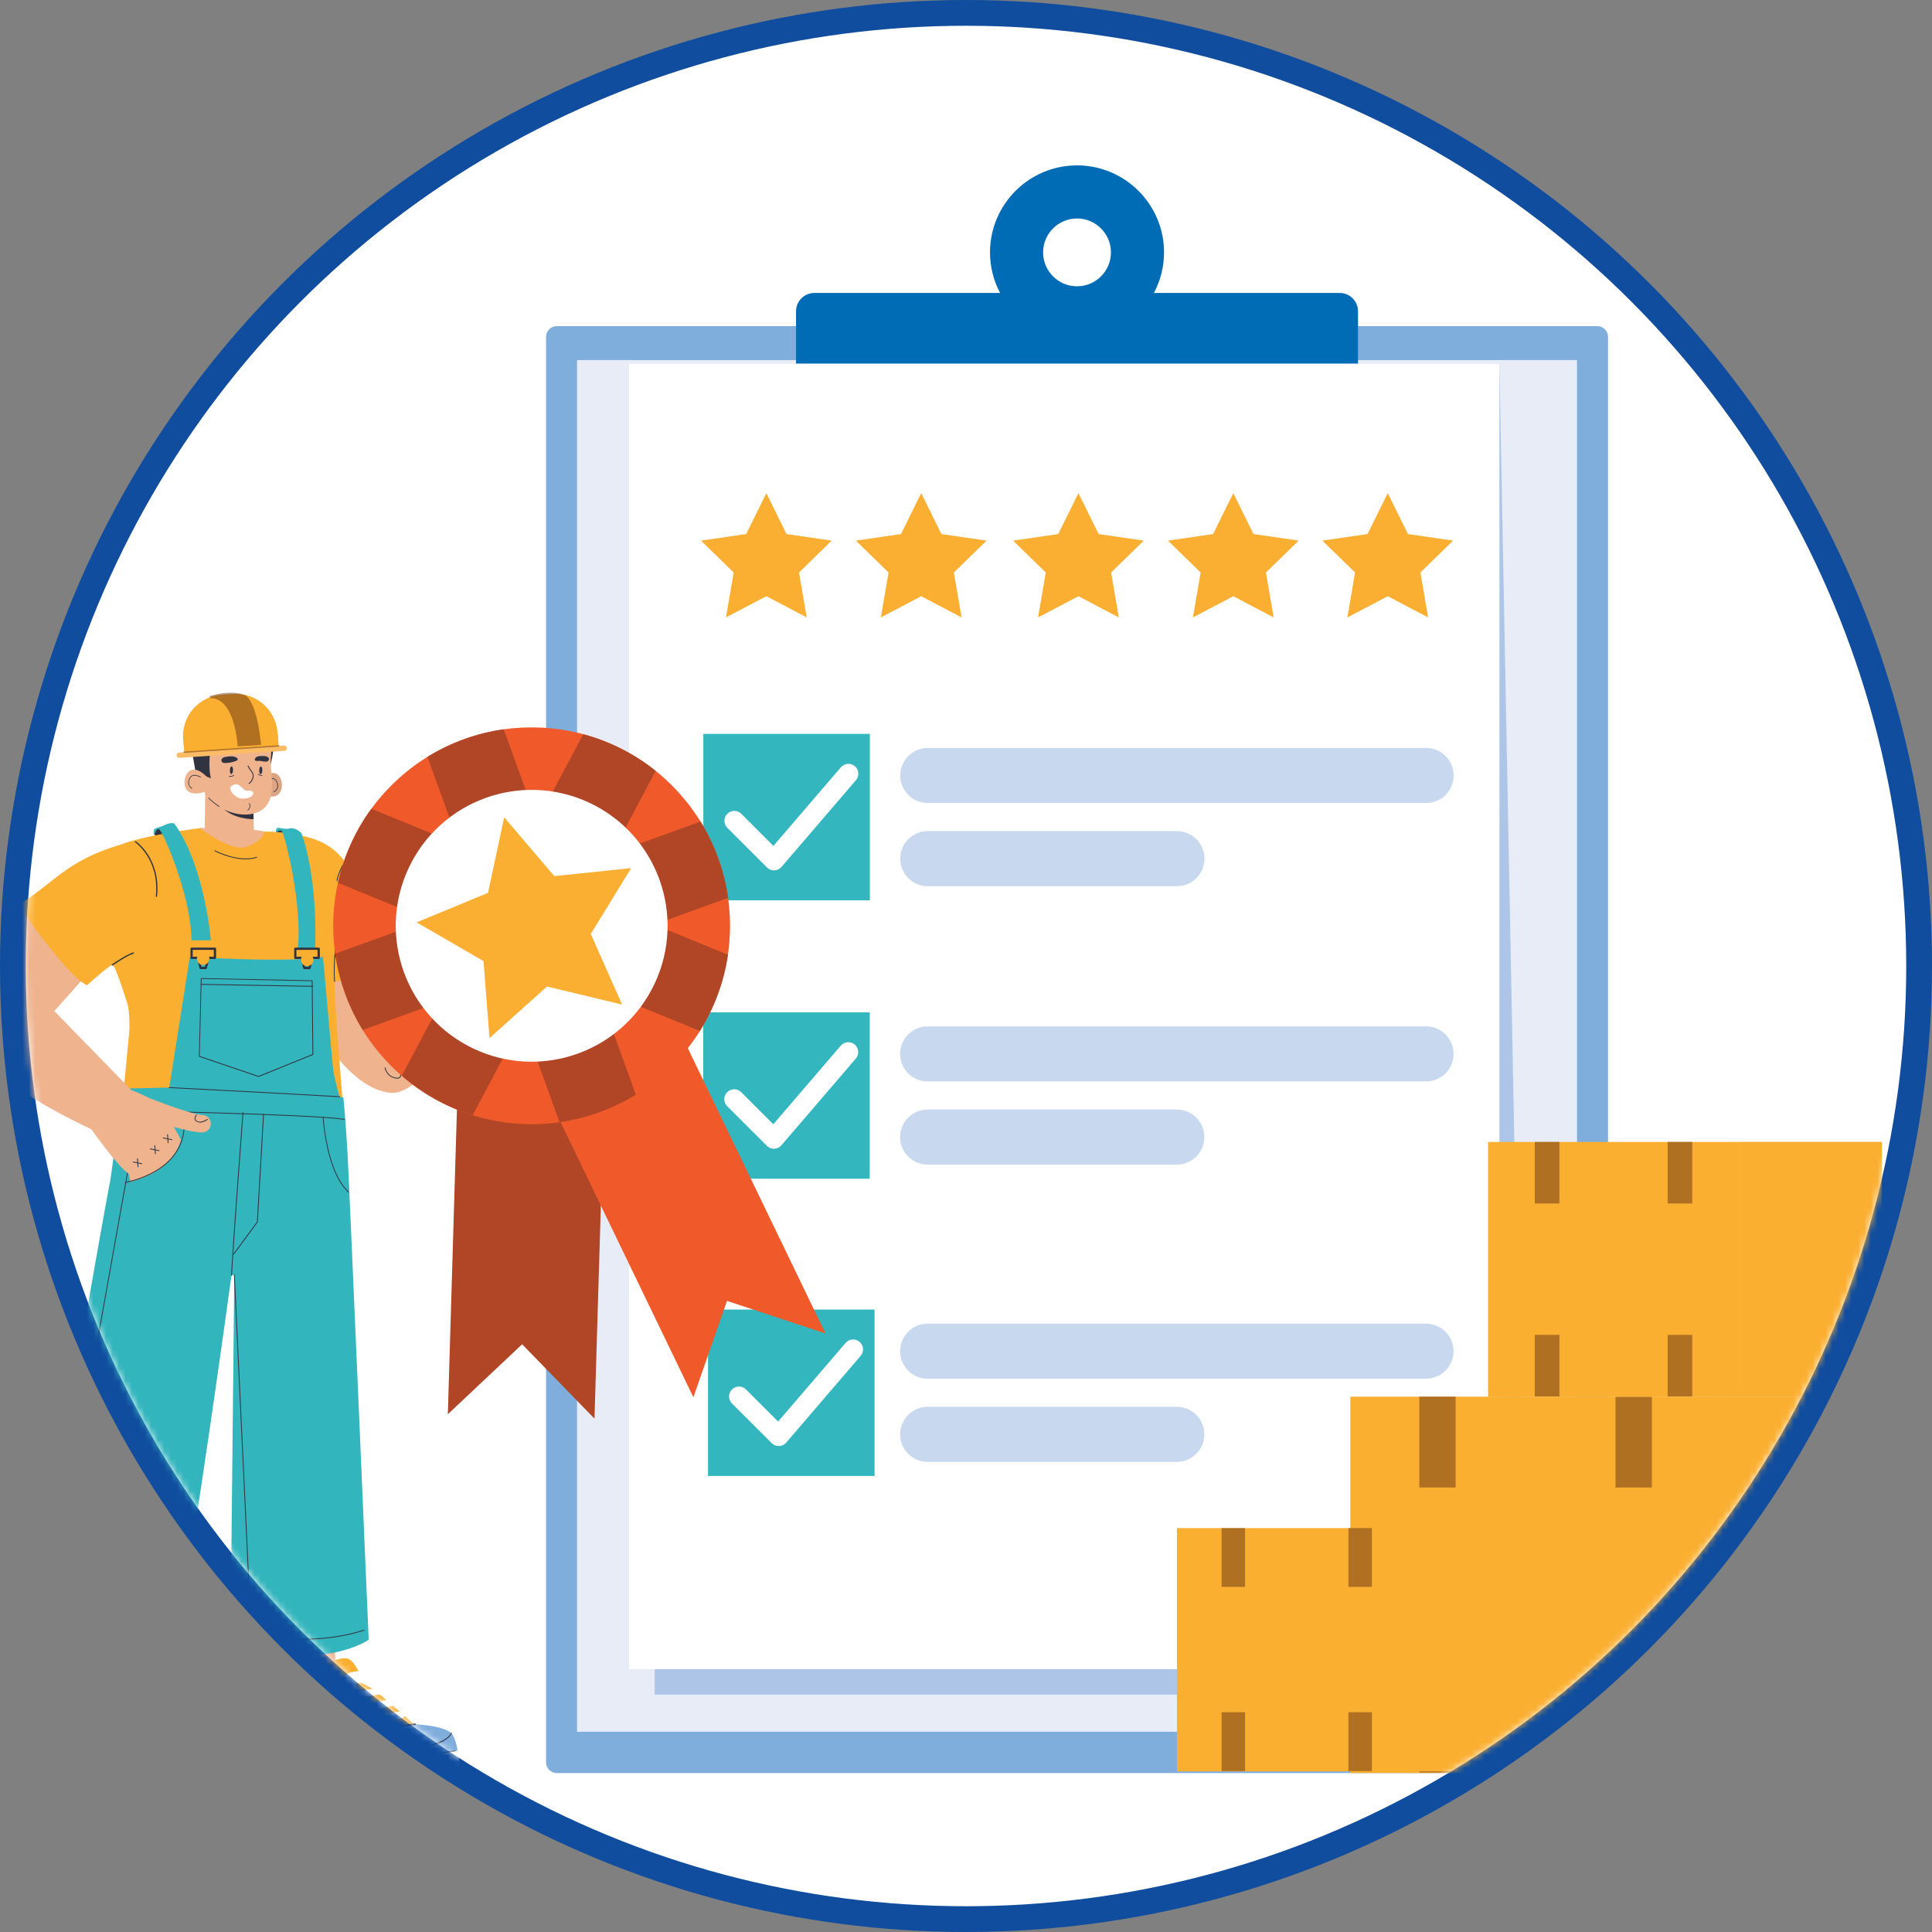 <svg width="300" height="300" viewBox="0 0 300 300" fill="none" xmlns="http://www.w3.org/2000/svg">
<rect x="0" y="0" width="300" height="300" fill="#808080" stroke="none"/>
<circle cx="150" cy="150" r="148" fill="white" stroke="#104D9E" stroke-width="4"/>
<mask id="mask0_474_9" style="mask-type:alpha" maskUnits="userSpaceOnUse" x="4" y="4" width="292" height="292">
<circle cx="150" cy="150" r="144" fill="#D9D9D9" stroke="black" stroke-width="4"/>
</mask>
<g mask="url(#mask0_474_9)">
<path d="M248.031 50.64H86.455C85.537 50.64 84.792 51.385 84.792 52.303V273.656C84.792 274.575 85.537 275.319 86.455 275.319H248.031C248.949 275.319 249.694 274.575 249.694 273.656V52.303C249.694 51.385 248.949 50.64 248.031 50.64Z" fill="#7FAEDD"/>
<path d="M244.88 55.913H89.6V268.911H244.88V55.913Z" fill="#E7ECF7"/>
<path d="M208.017 45.487H179.183C180.181 43.604 180.752 41.464 180.752 39.192C180.752 31.742 174.689 25.679 167.239 25.679C159.789 25.679 153.726 31.742 153.726 39.192C153.726 41.464 154.297 43.611 155.295 45.487H126.461C124.885 45.487 123.611 46.761 123.611 48.337V56.477H210.873V48.337C210.873 46.761 209.599 45.487 208.024 45.487H208.017ZM167.239 33.926C170.145 33.926 172.505 36.286 172.505 39.192C172.505 42.098 170.145 44.458 167.239 44.458C164.333 44.458 161.973 42.092 161.973 39.192C161.973 36.292 164.333 33.926 167.239 33.926Z" fill="#006CB5"/>
<path d="M236.789 263.143H101.663V60.45L232.823 56.483L236.789 263.143Z" fill="#ADC6E7"/>
<path d="M232.823 56.483H97.696V259.176H232.823V56.483Z" fill="white"/>
<path d="M135.054 157.19H109.195V183.03H135.054V157.19Z" fill="#33B6BE"/>
<path d="M120.173 178.379C119.765 178.379 119.37 178.216 119.081 177.927L112.918 171.77C112.315 171.167 112.315 170.195 112.918 169.592C113.52 168.99 114.493 168.99 115.096 169.592L120.079 174.576L130.555 162.368C131.107 161.721 132.08 161.646 132.726 162.198C133.373 162.751 133.448 163.724 132.896 164.37L121.341 177.839C121.065 178.166 120.657 178.36 120.23 178.379C120.211 178.379 120.192 178.379 120.173 178.379Z" fill="white"/>
<path d="M144.043 163.648H221.432" stroke="#C8D9EF" stroke-width="8.55" stroke-miterlimit="10" stroke-linecap="round"/>
<path d="M144.043 176.565H182.737" stroke="#C8D9EF" stroke-width="8.55" stroke-miterlimit="10" stroke-linecap="round"/>
<path d="M135.802 203.347H109.943V229.187H135.802V203.347Z" fill="#33B6BE"/>
<path d="M120.92 224.543C120.512 224.543 120.117 224.38 119.828 224.091L113.665 217.934C113.062 217.331 113.062 216.358 113.665 215.756C114.267 215.153 115.24 215.153 115.843 215.756L120.826 220.739L131.302 208.531C131.854 207.885 132.827 207.81 133.473 208.362C134.12 208.914 134.195 209.887 133.643 210.534L122.088 224.003C121.812 224.329 121.404 224.524 120.977 224.543C120.958 224.543 120.939 224.543 120.92 224.543Z" fill="white"/>
<path d="M144.043 209.812H221.432" stroke="#C8D9EF" stroke-width="8.55" stroke-miterlimit="10" stroke-linecap="round"/>
<path d="M144.043 222.723H182.737" stroke="#C8D9EF" stroke-width="8.55" stroke-miterlimit="10" stroke-linecap="round"/>
<path d="M135.073 113.957H109.214V139.798H135.073V113.957Z" fill="#33B6BE"/>
<path d="M120.191 135.153C119.783 135.153 119.388 134.99 119.099 134.701L112.935 128.544C112.333 127.941 112.333 126.968 112.935 126.366C113.538 125.763 114.511 125.763 115.113 126.366L120.097 131.349L130.572 119.142C131.125 118.495 132.097 118.42 132.744 118.972C133.39 119.524 133.466 120.497 132.913 121.144L121.358 134.613C121.082 134.94 120.674 135.134 120.247 135.153C120.229 135.153 120.21 135.153 120.191 135.153Z" fill="white"/>
<path d="M144.062 120.416H221.451" stroke="#C8D9EF" stroke-width="8.55" stroke-miterlimit="10" stroke-linecap="round"/>
<path d="M144.062 133.333H182.756" stroke="#C8D9EF" stroke-width="8.55" stroke-miterlimit="10" stroke-linecap="round"/>
<path d="M215.489 76.575L212.351 82.926L205.34 83.95L210.411 88.895L209.219 95.875L215.489 92.58L221.759 95.875L220.56 88.895L225.632 83.95L218.621 82.926L215.489 76.575Z" fill="#FBAF32"/>
<path d="M191.506 76.575L188.367 82.926L181.356 83.95L186.434 88.895L185.235 95.875L191.506 92.58L197.776 95.875L196.577 88.895L201.655 83.95L194.644 82.926L191.506 76.575Z" fill="#FBAF32"/>
<path d="M167.461 76.575L164.322 82.926L157.312 83.95L162.389 88.895L161.19 95.875L167.461 92.58L173.731 95.875L172.532 88.895L177.603 83.95L170.593 82.926L167.461 76.575Z" fill="#FBAF32"/>
<path d="M143.045 76.575L139.906 82.926L132.896 83.95L137.973 88.895L136.774 95.875L143.045 92.58L149.315 95.875L148.116 88.895L153.194 83.95L146.183 82.926L143.045 76.575Z" fill="#FBAF32"/>
<path d="M119 76.575L115.861 82.926L108.851 83.95L113.928 88.895L112.729 95.875L119 92.58L125.27 95.875L124.071 88.895L129.142 83.95L122.132 82.926L119 76.575Z" fill="#FBAF32"/>
<path d="M278.365 217.331L279.163 227.449H257.352L256.555 217.331H278.365Z" fill="#F8BFC6"/>
<path d="M209.675 275.319H300V216.873H209.675V275.319Z" fill="#FBAF31"/>
<g style="mix-blend-mode:multiply" opacity="0.61">
<path d="M267.124 274.987H299.919V216.873H267.124V274.987Z" fill="#FBAF31"/>
</g>
<path opacity="0.48" d="M250.855 230.982H256.497V216.86H250.855V230.982Z" fill="#5F2D0F"/>
<path opacity="0.48" d="M220.39 230.982H226.032V216.86H220.39V230.982Z" fill="#5F2D0F"/>
<path opacity="0.48" d="M250.855 275.231H256.497V261.109H250.855V275.231Z" fill="#5F2D0F"/>
<path opacity="0.48" d="M220.39 275.231H226.032V261.109H220.39V275.231Z" fill="#5F2D0F"/>
<path d="M277.579 177.632L278.119 184.48H263.35L262.811 177.632H277.579Z" fill="#F8BFC6"/>
<path d="M231.065 216.898H292.229V177.325H231.065V216.898Z" fill="#FBAF31"/>
<g style="mix-blend-mode:multiply" opacity="0.61">
<path d="M269.973 216.672H292.179V177.325H269.973V216.672Z" fill="#FBAF31"/>
</g>
<path opacity="0.48" d="M258.952 186.878H262.774V177.312H258.952V186.878Z" fill="#5F2D0F"/>
<path opacity="0.48" d="M238.321 186.878H242.144V177.312H238.321V186.878Z" fill="#5F2D0F"/>
<path opacity="0.48" d="M258.952 216.842H262.774V207.276H258.952V216.842Z" fill="#5F2D0F"/>
<path opacity="0.48" d="M238.321 216.842H242.144V207.276H238.321V216.842Z" fill="#5F2D0F"/>
<path d="M7.354 261.9L9.839 246.058L22.022 248.939L19.925 261.116L16.392 265.572L10.498 264.392L7.354 261.9Z" fill="#EFB38E"/>
<path d="M6.568 263.608C6.719 261.041 5.457 260.269 6.436 259.81C7.415 259.352 8.074 260.206 9.185 261.122C10.296 262.038 12.524 262.497 13.635 261.643C14.746 260.789 13.372 259.942 14.156 259.547C14.941 259.151 19.196 257.388 20.508 257.582C21.82 257.777 22.473 260.137 23.452 261.185C24.431 262.233 29.408 266.294 30.852 267.731C30.852 267.731 36.024 267.863 37.009 269.369C37.994 270.876 38.189 275.131 37.988 275.263C37.794 275.395 7.541 275.263 7.541 275.263C7.541 275.263 6.229 269.106 6.562 263.608H6.568Z" fill="#7FAEDD"/>
<path d="M30.87 267.656C29.426 266.212 24.455 262.158 23.47 261.11C22.485 260.061 21.832 257.708 20.526 257.507C19.215 257.312 14.959 259.076 14.175 259.471C13.616 259.748 14.143 260.256 14.099 260.833C14.978 261.8 16.729 262.616 17.576 263.664C18.687 265.039 22.422 268.704 23.338 268.836C24.079 268.943 29.163 268.026 31.102 267.669C30.952 267.662 30.87 267.662 30.87 267.662V267.656Z" fill="#FBAF31"/>
<path d="M9.763 261.499C9.549 261.386 9.355 261.254 9.185 261.116C8.074 260.199 7.415 259.346 6.436 259.804C5.457 260.262 6.719 261.034 6.568 263.601C6.493 264.913 6.505 266.256 6.568 267.549C8.131 267.486 7.861 263.94 8.395 262.748C8.74 261.982 9.33 261.643 9.763 261.492V261.499Z" fill="#FBAF31"/>
<path d="M38.001 275.263C38.127 275.181 38.095 273.481 37.813 271.849C36.482 272.125 34.348 272.539 32.108 272.859C28.442 273.38 21.632 272.947 17.088 272.508C12.745 272.087 10.152 272.395 7.108 272.727C7.341 274.271 7.548 275.263 7.548 275.263C7.548 275.263 37.8 275.395 37.995 275.263H38.001Z" fill="white"/>
<path d="M22.02 269.413C21.964 269.413 21.908 269.376 21.895 269.313C21.876 269.244 21.92 269.169 21.989 269.156C25.41 268.29 31.109 267.618 31.165 267.612C31.234 267.606 31.303 267.656 31.31 267.725C31.316 267.794 31.266 267.863 31.197 267.869C31.14 267.876 25.454 268.547 22.052 269.407C22.039 269.407 22.033 269.407 22.02 269.407V269.413Z" fill="#313440"/>
<path d="M20.634 266.714C20.634 266.338 20.326 266.024 19.943 266.024C19.561 266.024 19.253 266.332 19.253 266.714C19.253 267.097 19.561 267.405 19.943 267.405C20.326 267.405 20.634 267.097 20.634 266.714Z" fill="#313440"/>
<path d="M22.315 268.44C22.315 268.064 22.008 267.75 21.625 267.75C21.242 267.75 20.935 268.058 20.935 268.44C20.935 268.823 21.242 269.131 21.625 269.131C22.008 269.131 22.315 268.823 22.315 268.44Z" fill="#313440"/>
<path d="M20.1 267.141C19.906 267.141 19.717 267.028 19.63 266.84C19.504 266.576 19.617 266.269 19.874 266.143C20.031 266.068 23.753 264.311 27.375 263.915C27.657 263.884 27.921 264.091 27.952 264.38C27.983 264.668 27.776 264.926 27.488 264.957C24.042 265.334 20.358 267.072 20.32 267.091C20.245 267.129 20.169 267.141 20.094 267.141H20.1Z" fill="white"/>
<path d="M21.758 268.974C21.563 268.974 21.375 268.861 21.287 268.673C21.161 268.409 21.274 268.102 21.532 267.976C21.689 267.901 25.41 266.143 29.032 265.748C29.314 265.717 29.578 265.924 29.609 266.212C29.641 266.501 29.434 266.758 29.145 266.79C25.699 267.166 22.015 268.905 21.977 268.924C21.902 268.961 21.826 268.974 21.751 268.974H21.758Z" fill="white"/>
<path d="M16.691 262.917C16.691 262.541 16.384 262.227 16.001 262.227C15.618 262.227 15.31 262.534 15.31 262.917C15.31 263.3 15.618 263.608 16.001 263.608C16.384 263.608 16.691 263.3 16.691 262.917Z" fill="#313440"/>
<path d="M18.889 264.882C18.889 264.505 18.581 264.191 18.198 264.191C17.815 264.191 17.508 264.499 17.508 264.882C17.508 265.265 17.815 265.572 18.198 265.572C18.581 265.572 18.889 265.265 18.889 264.882Z" fill="#313440"/>
<path d="M18.311 265.308C18.117 265.308 17.928 265.196 17.84 265.007C17.715 264.744 17.828 264.436 18.085 264.311C18.242 264.235 21.964 262.478 25.586 262.082C25.868 262.051 26.132 262.258 26.163 262.547C26.195 262.836 25.987 263.093 25.699 263.124C22.253 263.501 18.569 265.239 18.531 265.258C18.456 265.296 18.38 265.308 18.305 265.308H18.311Z" fill="white"/>
<path d="M16.128 263.344C15.933 263.344 15.745 263.231 15.657 263.043C15.531 262.779 15.644 262.472 15.902 262.346C16.059 262.271 19.78 260.513 23.402 260.118C23.684 260.087 23.948 260.294 23.98 260.582C24.011 260.871 23.804 261.129 23.515 261.16C20.069 261.536 16.385 263.275 16.347 263.294C16.272 263.332 16.197 263.344 16.121 263.344H16.128Z" fill="white"/>
<path d="M20.771 266.689C20.288 266.689 19.817 266.532 19.447 266.244C18.757 265.71 18.418 264.744 18.562 263.721C18.681 262.873 19.083 262.126 19.434 261.461C19.679 260.997 19.987 260.425 20.52 260.043C21.117 259.616 21.845 259.54 22.428 259.478C23.583 259.352 24.782 259.227 25.975 259.296C27.029 259.352 28.065 259.898 28.818 260.796C29.012 261.028 29.276 261.392 29.282 261.856C29.295 262.723 28.441 263.407 27.663 263.476C26.828 263.545 26.075 263.149 25.397 262.729L25.228 262.628C24.154 261.969 23.05 261.285 21.876 261.028C21.901 261.323 21.964 261.618 22.064 261.894C22.152 262.133 22.265 262.371 22.391 262.622C22.686 263.231 23.018 263.921 22.943 264.7C22.868 265.478 22.359 266.187 21.656 266.501C21.387 266.62 21.079 266.689 20.771 266.689ZM20.834 261.179C20.646 261.411 20.495 261.693 20.357 261.951C20.031 262.566 19.692 263.2 19.598 263.865C19.51 264.505 19.698 265.114 20.087 265.415C20.389 265.647 20.866 265.704 21.223 265.547C21.587 265.384 21.857 265.001 21.901 264.599C21.951 264.116 21.707 263.614 21.449 263.08C21.324 262.817 21.186 262.541 21.085 262.252C20.96 261.907 20.878 261.549 20.84 261.179H20.834ZM23.407 260.432C24.236 260.783 25.008 261.266 25.774 261.731L25.937 261.831C26.489 262.17 27.023 262.478 27.556 262.428C27.864 262.403 28.228 262.089 28.228 261.869C28.228 261.775 28.153 261.637 28.008 261.467C27.437 260.789 26.671 260.381 25.912 260.338C25.083 260.294 24.242 260.344 23.407 260.425V260.432Z" fill="white"/>
<path d="M9.349 270.775C9.675 270.775 9.939 270.511 9.939 270.185C9.939 269.86 9.675 269.595 9.349 269.595C9.023 269.595 8.759 269.86 8.759 270.185C8.759 270.511 9.023 270.775 9.349 270.775Z" fill="black"/>
<path d="M9.348 270.97C8.915 270.97 8.563 270.619 8.563 270.185C8.563 269.752 8.915 269.401 9.348 269.401C9.781 269.401 10.133 269.752 10.133 270.185C10.133 270.619 9.781 270.97 9.348 270.97ZM9.348 269.796C9.128 269.796 8.953 269.972 8.953 270.192C8.953 270.411 9.128 270.587 9.348 270.587C9.568 270.587 9.743 270.411 9.743 270.192C9.743 269.972 9.568 269.796 9.348 269.796Z" fill="#99BAE2"/>
<path d="M12.658 270.185C12.658 269.859 12.394 269.595 12.068 269.595C11.741 269.595 11.477 269.859 11.477 270.185C11.477 270.512 11.741 270.775 12.068 270.775C12.394 270.775 12.658 270.512 12.658 270.185Z" fill="black"/>
<path d="M12.067 270.97C11.634 270.97 11.282 270.619 11.282 270.185C11.282 269.752 11.634 269.401 12.067 269.401C12.5 269.401 12.851 269.752 12.851 270.185C12.851 270.619 12.5 270.97 12.067 270.97ZM12.067 269.796C11.847 269.796 11.671 269.972 11.671 270.192C11.671 270.411 11.847 270.587 12.067 270.587C12.287 270.587 12.462 270.411 12.462 270.192C12.462 269.972 12.287 269.796 12.067 269.796Z" fill="#99BAE2"/>
<path d="M24.945 273.098C24.945 273.098 24.889 273.079 24.882 273.047C24.286 270.926 23.119 270.826 21.104 270.826C19.378 270.826 17.175 268.02 15.574 265.968C15.286 265.597 15.009 265.246 14.771 264.951C13.465 263.357 11.507 263.413 9.43 263.469C9.053 263.482 8.658 263.488 8.275 263.488C8.237 263.488 8.212 263.457 8.212 263.426C8.212 263.394 8.243 263.363 8.275 263.363C8.658 263.363 9.047 263.35 9.43 263.344C11.538 263.287 13.528 263.231 14.877 264.875C15.122 265.177 15.399 265.522 15.687 265.892C17.275 267.92 19.453 270.7 21.116 270.7C23.194 270.7 24.405 270.807 25.02 273.016C25.033 273.054 25.008 273.085 24.976 273.098C24.976 273.098 24.964 273.098 24.958 273.098H24.945Z" fill="#313440"/>
<path d="M29.088 271.491C27.569 271.491 25.749 271.384 23.584 271.133C23.546 271.133 23.521 271.095 23.527 271.058C23.527 271.02 23.565 270.995 23.603 271.001C35.716 272.42 36.752 269.118 36.758 269.087C36.771 269.049 36.802 269.031 36.84 269.043C36.877 269.056 36.896 269.087 36.884 269.125C36.852 269.238 36.149 271.497 29.095 271.497L29.088 271.491Z" fill="#313440"/>
<path d="M16.517 272.382C16.517 272.382 16.46 272.363 16.454 272.326C16.448 272.282 15.65 268.007 13.724 266.338C11.809 264.675 7.861 265.428 7.817 265.434C7.78 265.434 7.748 265.415 7.742 265.384C7.736 265.346 7.761 265.315 7.792 265.309C7.83 265.302 11.841 264.537 13.805 266.238C15.764 267.938 16.567 272.257 16.579 272.301C16.586 272.338 16.561 272.37 16.529 272.376C16.529 272.376 16.523 272.376 16.517 272.376V272.382Z" fill="#313440"/>
<path d="M27.363 273.311C26.038 273.311 23.729 273.104 21.306 272.884C18.927 272.671 16.467 272.445 15.08 272.445C12.168 272.445 7.077 272.79 7.027 272.796C6.989 272.796 6.958 272.771 6.958 272.734C6.958 272.696 6.983 272.665 7.021 272.665C7.071 272.665 12.168 272.313 15.086 272.313C16.479 272.313 18.94 272.533 21.325 272.752C23.961 272.991 26.685 273.236 27.852 273.167C30.049 273.035 37.33 271.805 37.405 271.792C37.443 271.792 37.474 271.811 37.48 271.849C37.48 271.886 37.462 271.918 37.424 271.924C37.349 271.936 30.062 273.173 27.859 273.298C27.714 273.305 27.551 273.311 27.369 273.311H27.363Z" fill="#313440"/>
<path d="M39.96 260.984L39.828 251.688L51.879 252.341L52.143 260.068L49.651 265.572L43.757 264.392L39.96 260.984Z" fill="#EFB38E"/>
<path d="M43.462 128.764L42.929 129.002V129.36L44.102 129.467L44.146 129.184L43.462 128.764Z" fill="#313440"/>
<path d="M24.376 128.745L24.024 129.052L23.936 129.542L24.376 129.969L25.38 129.555L25.6 129.216L25.054 128.538L24.376 128.745Z" fill="#313440"/>
<path d="M51.182 162.613C51.182 162.613 55.782 169.692 61.092 169.692C66.402 169.692 79.024 151.29 79.024 151.29L73.482 143.62L61.569 152.702L59.448 148.34L49.067 149.049L48.006 155.42L51.188 162.613H51.182Z" fill="#EFB38E"/>
<path d="M31.185 128.575C31.185 128.575 20.151 129.881 17.088 131.946C14.816 133.477 17.288 144.976 18.964 151.416C19.63 153.97 20.307 157.767 20.056 160.391L19.096 170.358L53.19 170.797C53.19 170.797 51.834 154.353 51.947 152.407C51.947 152.407 57.847 152.056 61.682 148.045C61.682 148.045 58.851 144.273 56.962 140.438C55.073 136.603 53.956 132.065 48.765 130.295C43.574 128.525 37.555 129.291 37.555 129.291L31.185 128.582V128.575Z" fill="#FBAF31"/>
<path d="M31.017 128.582C31.017 128.582 35.981 132.385 38.31 131.488C41.304 130.339 40.946 129.071 40.946 129.071L39.069 128.801L31.017 128.575V128.582Z" fill="#EFB38E"/>
<path d="M24.067 129.467C24.067 129.467 24.199 128.67 24.689 128.757C25.178 128.845 29.729 139.063 29.729 146.011H32.735C32.735 146.011 31.894 134.733 27.074 127.872C27.074 127.872 26.497 127.653 25.68 128.073C24.865 128.494 23.998 128.538 23.911 128.845C23.823 129.153 23.841 129.555 23.841 129.555L24.061 129.467H24.067Z" fill="#33B5BD"/>
<path d="M43.042 129.228C43.042 129.228 43.249 128.82 43.707 129.008C44.165 129.197 47.084 140.789 46.199 147.511L48.942 147.336C48.942 147.336 49.456 136.703 46.801 129.36C46.801 129.36 45.873 128.406 44.987 128.638C44.102 128.87 43.123 128.349 42.973 128.626C42.822 128.902 42.81 129.19 42.81 129.19L43.042 129.222V129.228Z" fill="#33B5BD"/>
<path d="M26.114 169.981L29.479 148.572C29.479 148.572 45.082 149.577 50.153 148.572L52.068 169.981H26.114Z" fill="#33B5BD"/>
<path d="M30.978 150.349L30.626 148.911H29.754C29.653 148.911 29.578 148.83 29.578 148.735V147.317C29.578 147.217 29.66 147.141 29.754 147.141H33.382C33.482 147.141 33.557 147.223 33.557 147.317V148.735C33.557 148.836 33.476 148.911 33.382 148.911H32.503L32.12 150.349C32.101 150.424 32.032 150.48 31.951 150.48H31.147C31.066 150.48 30.997 150.424 30.978 150.349ZM32.195 148.692C32.214 148.616 32.283 148.56 32.365 148.56H33.2V147.499H29.923V148.56H30.758C30.84 148.56 30.909 148.616 30.928 148.692L31.279 150.129H31.806L32.189 148.692H32.195Z" fill="#313440"/>
<path d="M47.084 150.349L46.733 148.911H45.86C45.76 148.911 45.685 148.83 45.685 148.735V147.317C45.685 147.217 45.766 147.141 45.86 147.141H49.488C49.589 147.141 49.664 147.223 49.664 147.317V148.735C49.664 148.836 49.582 148.911 49.488 148.911H48.609L48.227 150.349C48.208 150.424 48.139 150.48 48.057 150.48H47.254C47.172 150.48 47.103 150.424 47.084 150.349ZM48.302 148.692C48.321 148.616 48.39 148.56 48.471 148.56H49.306V147.499H46.03V148.56H46.865C46.946 148.56 47.015 148.616 47.034 148.692L47.386 150.129H47.913L48.296 148.692H48.302Z" fill="#313440"/>
<path d="M51.948 152.47C51.917 152.47 51.886 152.445 51.886 152.407C51.653 149.194 52.237 145.873 52.243 145.842C52.25 145.804 52.281 145.779 52.319 145.792C52.356 145.798 52.375 145.83 52.369 145.867C52.369 145.899 51.785 149.2 52.017 152.401C52.017 152.439 51.992 152.47 51.955 152.47H51.948Z" fill="#313440"/>
<path d="M51.949 148.635C51.949 148.635 51.924 148.635 51.911 148.622C51.88 148.604 51.874 148.56 51.892 148.528L53.129 146.702C53.129 146.702 53.192 146.664 53.223 146.683C53.254 146.702 53.261 146.746 53.242 146.777L52.005 148.604C52.005 148.604 51.974 148.635 51.949 148.635Z" fill="#313440"/>
<path d="M38.171 133.44C35.785 133.44 33.363 132.191 33.338 132.172C33.306 132.153 33.294 132.115 33.313 132.084C33.331 132.052 33.369 132.04 33.4 132.059C33.438 132.078 37.122 133.979 39.84 133.057C39.878 133.044 39.909 133.063 39.922 133.094C39.934 133.126 39.915 133.163 39.884 133.176C39.344 133.358 38.761 133.433 38.183 133.433L38.171 133.44Z" fill="#313440"/>
<path d="M55.783 157.246C55.783 157.246 55.758 157.246 55.745 157.234C55.714 157.215 55.708 157.171 55.726 157.146C56.611 155.822 61.325 152.771 61.526 152.646C61.557 152.627 61.595 152.633 61.614 152.665C61.633 152.696 61.626 152.734 61.595 152.752C61.545 152.784 56.699 155.916 55.833 157.215C55.821 157.234 55.802 157.246 55.777 157.246H55.783Z" fill="#313440"/>
<path d="M61.683 167.49C61.589 167.49 61.489 167.477 61.376 167.452C59.932 167.151 59.731 165.82 59.731 165.82C59.725 165.77 59.75 165.738 59.788 165.732C59.826 165.732 59.857 165.751 59.863 165.789C59.87 165.839 60.051 167.044 61.401 167.326C61.727 167.395 61.947 167.358 62.06 167.213C62.33 166.868 61.922 166.008 61.916 166.002C61.903 165.971 61.916 165.933 61.947 165.914C61.978 165.902 62.016 165.914 62.035 165.946C62.054 165.983 62.48 166.887 62.16 167.295C62.06 167.427 61.897 167.49 61.683 167.49Z" fill="#313440"/>
<path d="M46.726 149.043C46.726 148.503 47.159 148.07 47.698 148.07C48.238 148.07 48.671 148.503 48.671 149.043C48.671 149.583 48.238 150.016 47.698 150.016C47.159 150.016 46.726 149.583 46.726 149.043Z" fill="#FBAF31"/>
<path d="M31.543 149.84C32.081 149.84 32.516 149.405 32.516 148.867C32.516 148.33 32.081 147.894 31.543 147.894C31.006 147.894 30.57 148.33 30.57 148.867C30.57 149.405 31.006 149.84 31.543 149.84Z" fill="#FBAF31"/>
<path d="M40.155 167.22C40.155 167.22 40.142 167.22 40.136 167.22L30.935 164.094C30.935 164.094 30.891 164.056 30.891 164.031L31.186 151.943C31.186 151.905 31.217 151.88 31.248 151.88L48.471 152.231C48.509 152.231 48.534 152.263 48.534 152.294L48.653 163.736C48.653 163.736 48.634 163.786 48.609 163.799L40.173 167.22C40.173 167.22 40.155 167.22 40.148 167.22H40.155ZM31.016 163.981L40.148 167.082L48.521 163.686L48.402 152.351L31.305 151.999L31.01 163.975L31.016 163.981Z" fill="#313440"/>
<path d="M48.571 153.223L31.273 152.916C31.235 152.916 31.21 152.884 31.21 152.846C31.21 152.809 31.241 152.784 31.273 152.784L48.571 153.091C48.608 153.091 48.633 153.123 48.633 153.16C48.633 153.198 48.602 153.223 48.571 153.223Z" fill="#313440"/>
<path d="M52.331 136.81C52.331 136.81 52.331 136.81 52.325 136.81C52.287 136.81 52.262 136.772 52.269 136.741C52.356 135.856 53.128 134.387 53.16 134.331C53.179 134.3 53.216 134.287 53.248 134.306C53.279 134.325 53.292 134.362 53.273 134.394C53.267 134.406 52.482 135.894 52.394 136.76C52.394 136.791 52.363 136.816 52.331 136.816V136.81Z" fill="#313440"/>
<path d="M51.684 165.845C52.142 168.531 52.732 170.295 52.732 170.295L53.322 170.427C53.322 170.427 53.718 174.62 53.975 179.264C54.238 183.915 57.251 254.613 57.251 254.613C57.251 254.613 50.617 259.503 35.773 255.661L36.382 197.949L35.943 198.037C35.943 198.037 30.356 239.073 27.212 255.31C27.212 255.31 19.529 260.199 5.037 251.99C5.037 251.99 16.04 188.604 16.912 184.411C17.785 180.218 18.657 169.046 18.657 169.046L26.691 168.87L45.897 167.822L51.684 165.839V165.845Z" fill="#33B5BD"/>
<path d="M52.733 170.364C41.103 169.692 26.403 168.952 26.259 168.946C26.221 168.946 26.196 168.914 26.196 168.876C26.196 168.839 26.234 168.82 26.265 168.814C26.41 168.82 41.109 169.567 52.739 170.232C52.777 170.232 52.802 170.264 52.802 170.301C52.802 170.339 52.771 170.364 52.739 170.364H52.733Z" fill="#313440"/>
<path d="M53.491 173.873C53.491 173.873 53.485 173.873 53.479 173.873C47.918 173.051 18.902 172.523 18.607 172.523C18.569 172.523 18.544 172.492 18.544 172.454C18.544 172.417 18.575 172.392 18.607 172.392C18.902 172.392 47.924 172.925 53.491 173.747C53.529 173.747 53.554 173.785 53.548 173.823C53.548 173.854 53.517 173.879 53.485 173.879L53.491 173.873Z" fill="#313440"/>
<path d="M36.294 194.786C36.294 194.786 36.269 194.786 36.257 194.773C36.225 194.755 36.219 194.711 36.244 194.679L39.897 189.721L40.857 172.975C40.857 172.938 40.889 172.912 40.926 172.912C40.964 172.912 40.989 172.944 40.989 172.982L40.029 189.746C40.029 189.746 40.029 189.771 40.016 189.784L36.351 194.761C36.351 194.761 36.319 194.786 36.3 194.786H36.294Z" fill="#313440"/>
<path d="M35.943 198.1C35.905 198.1 35.88 198.069 35.88 198.031C36.313 190.562 37.656 172.887 37.669 172.712C37.669 172.674 37.7 172.643 37.738 172.649C37.775 172.649 37.8 172.68 37.8 172.718C37.788 172.894 36.445 190.568 36.012 198.037C36.012 198.075 35.98 198.1 35.949 198.1H35.943Z" fill="#313440"/>
<path d="M7.222 252.542C7.222 252.542 7.216 252.542 7.21 252.542C7.172 252.542 7.153 252.504 7.159 252.467L21.432 172.58C21.432 172.542 21.47 172.523 21.507 172.53C21.545 172.536 21.564 172.567 21.558 172.605L7.285 252.492C7.285 252.492 7.254 252.548 7.222 252.548V252.542Z" fill="#313440"/>
<path d="M22.04 254.036C17.377 254.036 13.736 253.082 11.27 252.14C7.642 250.753 5.715 249.09 5.696 249.071C5.671 249.046 5.665 249.008 5.69 248.977C5.715 248.952 5.753 248.946 5.784 248.977C5.803 248.996 7.717 250.647 11.326 252.021C14.653 253.289 20.138 254.582 27.381 253.496C27.419 253.49 27.45 253.515 27.457 253.553C27.457 253.59 27.438 253.622 27.4 253.628C25.492 253.91 23.703 254.036 22.04 254.036Z" fill="#313440"/>
<path d="M39.087 255.549C39.05 255.549 39.025 255.523 39.025 255.486L36.319 197.949C36.319 197.912 36.344 197.88 36.382 197.88C36.413 197.88 36.451 197.905 36.451 197.943L39.156 255.48C39.156 255.517 39.131 255.549 39.093 255.549H39.087Z" fill="#313440"/>
<path d="M47.009 254.601C40.984 254.601 36.427 253.126 36.358 253.107C36.32 253.095 36.308 253.057 36.314 253.025C36.327 252.994 36.364 252.975 36.396 252.982C36.496 253.013 46.532 256.258 56.524 253.069C56.562 253.057 56.593 253.076 56.606 253.113C56.618 253.151 56.6 253.182 56.562 253.195C53.261 254.249 49.953 254.601 47.003 254.601H47.009Z" fill="#313440"/>
<path d="M54.107 185.158C54.107 185.158 54.076 185.158 54.063 185.139C50.611 181.951 50.115 173.59 50.115 173.502C50.115 173.465 50.14 173.433 50.178 173.433C50.216 173.433 50.241 173.458 50.241 173.496C50.241 173.578 50.737 181.888 54.151 185.039C54.176 185.064 54.176 185.108 54.151 185.133C54.139 185.145 54.12 185.152 54.101 185.152L54.107 185.158Z" fill="#313440"/>
<path d="M39.828 263.607C39.978 261.04 38.717 260.268 39.696 259.81C40.675 259.352 41.334 260.206 42.445 261.122C43.556 262.038 45.784 262.497 46.895 261.643C48.006 260.789 46.632 259.942 47.416 259.547C48.201 259.151 52.456 257.388 53.768 257.582C55.08 257.777 55.732 260.137 56.712 261.185C57.691 262.233 62.668 266.294 64.112 267.731C64.112 267.731 69.283 267.863 70.269 269.369C71.254 270.876 71.449 275.131 71.248 275.263C71.053 275.395 40.801 275.263 40.801 275.263C40.801 275.263 39.489 269.106 39.822 263.607H39.828Z" fill="#7FAEDD"/>
<path d="M64.137 267.656C62.693 266.212 57.722 262.158 56.737 261.109C55.751 260.061 55.099 257.708 53.793 257.507C52.481 257.312 48.226 259.076 47.441 259.471C46.883 259.747 47.41 260.256 47.366 260.833C48.245 261.8 49.996 262.616 50.843 263.664C51.954 265.039 55.688 268.704 56.605 268.836C57.345 268.943 62.429 268.026 64.369 267.668C64.218 267.662 64.137 267.662 64.137 267.662V267.656Z" fill="#FBAF31"/>
<path d="M43.029 261.429C42.816 261.317 42.621 261.185 42.452 261.047C41.341 260.13 40.682 259.277 39.703 259.735C38.724 260.193 39.985 260.965 39.835 263.532C39.759 264.844 39.772 266.187 39.835 267.48C41.398 267.417 41.128 263.871 41.661 262.679C42.006 261.913 42.596 261.574 43.029 261.423V261.429Z" fill="#FBAF31"/>
<path d="M71.268 275.263C71.393 275.181 71.362 273.48 71.079 271.849C69.749 272.125 67.615 272.539 65.374 272.859C61.709 273.38 54.899 272.947 50.355 272.508C46.011 272.087 43.419 272.395 40.375 272.727C40.607 274.271 40.814 275.263 40.814 275.263C40.814 275.263 71.067 275.395 71.262 275.263H71.268Z" fill="white"/>
<path d="M55.287 269.413C55.231 269.413 55.174 269.376 55.162 269.313C55.143 269.244 55.187 269.168 55.256 269.156C58.676 268.29 64.376 267.618 64.432 267.612C64.501 267.606 64.57 267.656 64.576 267.725C64.583 267.794 64.532 267.863 64.463 267.869C64.407 267.875 58.72 268.547 55.319 269.407C55.306 269.407 55.3 269.407 55.287 269.407V269.413Z" fill="#313440"/>
<path d="M53.899 266.714C53.899 266.338 53.592 266.024 53.209 266.024C52.826 266.024 52.519 266.331 52.519 266.714C52.519 267.097 52.826 267.405 53.209 267.405C53.592 267.405 53.899 267.097 53.899 266.714Z" fill="#313440"/>
<path d="M55.582 268.44C55.582 268.064 55.274 267.75 54.892 267.75C54.509 267.75 54.201 268.057 54.201 268.44C54.201 268.823 54.509 269.131 54.892 269.131C55.274 269.131 55.582 268.823 55.582 268.44Z" fill="#313440"/>
<path d="M53.367 267.141C53.172 267.141 52.984 267.028 52.896 266.84C52.771 266.576 52.884 266.269 53.141 266.143C53.298 266.068 57.02 264.31 60.641 263.915C60.924 263.884 61.187 264.091 61.219 264.379C61.25 264.668 61.043 264.926 60.754 264.957C57.309 265.333 53.624 267.072 53.587 267.091C53.511 267.129 53.436 267.141 53.361 267.141H53.367Z" fill="white"/>
<path d="M55.023 268.974C54.829 268.974 54.64 268.861 54.552 268.673C54.427 268.409 54.54 268.101 54.797 267.976C54.954 267.901 58.676 266.143 62.298 265.748C62.58 265.716 62.844 265.924 62.875 266.212C62.906 266.501 62.699 266.758 62.41 266.79C58.965 267.166 55.281 268.905 55.243 268.924C55.167 268.961 55.092 268.974 55.017 268.974H55.023Z" fill="white"/>
<path d="M49.269 263.607C49.65 263.607 49.959 263.298 49.959 262.917C49.959 262.536 49.65 262.227 49.269 262.227C48.887 262.227 48.578 262.536 48.578 262.917C48.578 263.298 48.887 263.607 49.269 263.607Z" fill="#313440"/>
<path d="M52.154 264.882C52.154 264.505 51.847 264.191 51.464 264.191C51.081 264.191 50.773 264.499 50.773 264.882C50.773 265.265 51.081 265.572 51.464 265.572C51.847 265.572 52.154 265.265 52.154 264.882Z" fill="#313440"/>
<path d="M51.571 265.308C51.376 265.308 51.188 265.195 51.1 265.007C50.975 264.743 51.088 264.436 51.345 264.31C51.502 264.235 55.224 262.478 58.845 262.082C59.128 262.051 59.392 262.258 59.423 262.547C59.454 262.835 59.247 263.093 58.958 263.124C55.513 263.501 51.828 265.239 51.791 265.258C51.715 265.296 51.64 265.308 51.565 265.308H51.571Z" fill="white"/>
<path d="M49.392 263.344C49.198 263.344 49.009 263.231 48.922 263.043C48.796 262.779 48.909 262.471 49.166 262.346C49.323 262.271 53.045 260.513 56.667 260.118C56.949 260.086 57.213 260.294 57.244 260.582C57.276 260.871 57.068 261.128 56.78 261.16C53.334 261.536 49.65 263.275 49.612 263.294C49.537 263.331 49.461 263.344 49.386 263.344H49.392Z" fill="white"/>
<path d="M54.031 266.689C53.548 266.689 53.077 266.532 52.707 266.244C52.016 265.71 51.678 264.744 51.822 263.72C51.941 262.873 52.343 262.126 52.694 261.461C52.939 260.996 53.247 260.425 53.78 260.042C54.376 259.616 55.105 259.54 55.688 259.478C56.843 259.352 58.042 259.226 59.234 259.296C60.289 259.352 61.325 259.898 62.078 260.796C62.272 261.028 62.536 261.392 62.542 261.856C62.555 262.722 61.701 263.407 60.923 263.476C60.082 263.545 59.335 263.149 58.657 262.729L58.487 262.628C57.414 261.969 56.309 261.285 55.136 261.028C55.161 261.323 55.224 261.618 55.324 261.894C55.412 262.132 55.525 262.371 55.651 262.622C55.946 263.231 56.278 263.921 56.203 264.7C56.127 265.478 55.619 266.187 54.916 266.501C54.646 266.62 54.339 266.689 54.031 266.689ZM54.1 261.178C53.912 261.411 53.761 261.693 53.623 261.95C53.297 262.566 52.958 263.199 52.864 263.865C52.776 264.505 52.964 265.114 53.353 265.415C53.655 265.647 54.132 265.704 54.489 265.547C54.853 265.384 55.123 265.001 55.167 264.599C55.217 264.116 54.973 263.614 54.715 263.08C54.59 262.817 54.452 262.54 54.351 262.252C54.226 261.907 54.144 261.549 54.106 261.178H54.1ZM56.674 260.432C57.502 260.783 58.274 261.266 59.04 261.731L59.203 261.831C59.755 262.17 60.289 262.478 60.822 262.427C61.13 262.402 61.494 262.089 61.494 261.869C61.494 261.775 61.419 261.637 61.274 261.467C60.703 260.789 59.937 260.381 59.178 260.337C58.349 260.293 57.508 260.344 56.674 260.425V260.432Z" fill="white"/>
<path d="M43.205 270.185C43.205 269.859 42.942 269.595 42.615 269.595C42.289 269.595 42.025 269.859 42.025 270.185C42.025 270.512 42.289 270.775 42.615 270.775C42.942 270.775 43.205 270.512 43.205 270.185Z" fill="black"/>
<path d="M42.615 270.97C42.182 270.97 41.83 270.618 41.83 270.185C41.83 269.752 42.182 269.401 42.615 269.401C43.048 269.401 43.399 269.752 43.399 270.185C43.399 270.618 43.048 270.97 42.615 270.97ZM42.615 269.796C42.395 269.796 42.219 269.972 42.219 270.191C42.219 270.411 42.395 270.587 42.615 270.587C42.834 270.587 43.01 270.411 43.01 270.191C43.01 269.972 42.834 269.796 42.615 269.796Z" fill="#99BAE2"/>
<path d="M45.924 270.185C45.924 269.859 45.66 269.595 45.334 269.595C45.008 269.595 44.744 269.859 44.744 270.185C44.744 270.512 45.008 270.775 45.334 270.775C45.66 270.775 45.924 270.512 45.924 270.185Z" fill="black"/>
<path d="M45.333 270.97C44.9 270.97 44.549 270.618 44.549 270.185C44.549 269.752 44.9 269.401 45.333 269.401C45.767 269.401 46.118 269.752 46.118 270.185C46.118 270.618 45.767 270.97 45.333 270.97ZM45.333 269.796C45.114 269.796 44.938 269.972 44.938 270.191C44.938 270.411 45.114 270.587 45.333 270.587C45.553 270.587 45.729 270.411 45.729 270.191C45.729 269.972 45.553 269.796 45.333 269.796Z" fill="#99BAE2"/>
<path d="M58.212 273.097C58.212 273.097 58.155 273.079 58.149 273.047C57.553 270.926 56.385 270.825 54.37 270.825C52.644 270.825 50.441 268.02 48.841 265.967C48.552 265.597 48.276 265.246 48.037 264.951C46.732 263.356 44.774 263.413 42.696 263.469C42.32 263.482 41.924 263.488 41.541 263.488C41.504 263.488 41.478 263.457 41.478 263.425C41.478 263.394 41.51 263.363 41.541 263.363C41.924 263.363 42.313 263.35 42.696 263.344C44.805 263.287 46.795 263.231 48.144 264.875C48.389 265.177 48.665 265.522 48.954 265.892C50.542 267.919 52.72 270.7 54.383 270.7C56.461 270.7 57.672 270.807 58.287 273.016C58.3 273.054 58.274 273.085 58.243 273.097C58.243 273.097 58.23 273.097 58.224 273.097H58.212Z" fill="#313440"/>
<path d="M62.354 271.491C60.835 271.491 59.015 271.384 56.849 271.133C56.812 271.133 56.787 271.095 56.793 271.058C56.793 271.02 56.831 270.995 56.868 271.001C68.982 272.42 70.017 269.118 70.024 269.087C70.036 269.049 70.068 269.03 70.105 269.043C70.143 269.055 70.162 269.087 70.149 269.125C70.118 269.238 69.415 271.497 62.36 271.497L62.354 271.491Z" fill="#313440"/>
<path d="M49.782 272.382C49.782 272.382 49.726 272.363 49.72 272.325C49.713 272.282 48.916 268.007 46.989 266.338C45.075 264.674 41.127 265.428 41.083 265.434C41.045 265.434 41.014 265.415 41.008 265.384C41.002 265.346 41.027 265.315 41.058 265.308C41.096 265.302 45.106 264.536 47.071 266.237C49.029 267.938 49.833 272.256 49.845 272.3C49.851 272.338 49.826 272.369 49.795 272.376C49.795 272.376 49.789 272.376 49.782 272.376V272.382Z" fill="#313440"/>
<path d="M60.627 273.311C59.303 273.311 56.993 273.104 54.571 272.884C52.192 272.671 49.731 272.445 48.344 272.445C45.432 272.445 40.342 272.79 40.292 272.796C40.26 272.796 40.223 272.771 40.223 272.733C40.223 272.696 40.248 272.664 40.285 272.664C40.336 272.664 45.432 272.313 48.351 272.313C49.744 272.313 52.205 272.533 54.59 272.752C57.226 272.991 59.95 273.236 61.117 273.167C63.314 273.035 70.594 271.805 70.67 271.792C70.707 271.792 70.739 271.811 70.745 271.848C70.745 271.886 70.726 271.918 70.689 271.924C70.613 271.936 63.326 273.173 61.123 273.298C60.979 273.305 60.816 273.311 60.634 273.311H60.627Z" fill="#313440"/>
<path d="M7.661 137.971C-0.197 143.206 -6.135 154.208 -5.789 158.05C-5.438 161.891 -2.036 167.828 14.904 175.687L21.451 170.358L8.439 157.001L16.21 148.271L7.655 137.971H7.661Z" fill="#EFB38E"/>
<path d="M18.394 131.249C10.103 133.779 8.264 137.275 2.854 140.501C2.854 140.501 10.272 151.503 13.505 152.985C13.505 152.985 16.907 149.928 17.434 149.84C17.961 149.752 20.139 157.002 20.139 157.002C20.139 157.002 22.756 150.8 22.668 150.455C22.581 150.104 21.269 138.756 21.269 138.756L18.388 131.249H18.394Z" fill="#FBAF31"/>
<path d="M20.573 169.322C20.573 169.322 24.878 171.067 25.826 172.184C26.774 173.301 26.736 177.45 26.736 177.45C26.736 177.45 21.866 183.312 20.121 182.346C18.376 181.386 13.719 174.689 13.719 174.689L20.573 169.316V169.322Z" fill="#EFB38E"/>
<path d="M22.109 170.954C22.473 170.59 23.038 170.458 23.547 170.653C26.654 171.864 30.52 173.157 31.361 173.138C32.108 173.126 32.723 173.716 32.736 174.463C32.748 175.21 32.158 175.825 31.411 175.837C29.654 175.875 25.932 174.726 24.3 174.092C23.603 173.823 21.519 172.115 21.796 171.425C21.865 171.243 21.971 171.086 22.103 170.954H22.109Z" fill="#EFB38E"/>
<path d="M20.251 183.526C25.906 182.051 27.626 178.819 28.096 176.961C27.387 175.718 26.866 174.758 26.854 174.739C26.496 174.086 25.674 173.848 25.021 174.205C24.908 174.268 24.808 174.343 24.72 174.431C24.305 174.846 24.192 175.498 24.488 176.038C24.5 176.057 24.532 176.12 24.575 176.201C24.268 176.107 23.929 176.12 23.615 176.264C23.471 176.333 23.345 176.421 23.238 176.528C22.868 176.892 22.743 177.45 22.931 177.952C22.692 177.896 22.435 177.902 22.184 177.996C21.989 178.065 21.82 178.172 21.688 178.31C21.657 178.342 21.625 178.379 21.6 178.411C21.312 178.197 20.935 178.103 20.552 178.172C20.282 178.222 20.044 178.354 19.862 178.536C19.554 178.844 19.397 179.289 19.485 179.747C19.51 179.873 19.855 181.662 20.257 183.52L20.251 183.526Z" fill="#EFB38E"/>
<path d="M19.53 183.652C19.499 183.652 19.474 183.626 19.468 183.595C19.468 183.557 19.487 183.526 19.524 183.52C19.606 183.507 27.841 182.12 28.506 175.417C28.506 175.379 28.537 175.354 28.575 175.36C28.613 175.36 28.638 175.398 28.631 175.429C27.96 182.233 19.625 183.639 19.543 183.652C19.543 183.652 19.537 183.652 19.53 183.652Z" fill="#313440"/>
<path d="M26.102 177.519C26.07 177.519 26.039 177.494 26.039 177.457L25.951 176.189C25.951 176.151 25.976 176.12 26.014 176.12C26.052 176.12 26.083 176.145 26.083 176.183L26.171 177.45C26.171 177.488 26.146 177.519 26.108 177.519H26.102Z" fill="#313440"/>
<path d="M26.692 177.042C26.692 177.042 26.686 177.042 26.68 177.042L25.324 176.76C25.286 176.754 25.267 176.716 25.274 176.685C25.28 176.647 25.318 176.628 25.349 176.634L26.705 176.917C26.742 176.923 26.761 176.961 26.755 176.992C26.749 177.024 26.724 177.042 26.692 177.042Z" fill="#313440"/>
<path d="M24.118 179.22C24.087 179.22 24.056 179.195 24.056 179.157L23.968 177.89C23.968 177.852 23.993 177.821 24.03 177.821C24.068 177.821 24.1 177.846 24.1 177.883L24.187 179.151C24.187 179.189 24.162 179.22 24.125 179.22H24.118Z" fill="#313440"/>
<path d="M24.702 178.743C24.702 178.743 24.696 178.743 24.689 178.743L23.334 178.461C23.296 178.454 23.277 178.417 23.283 178.385C23.29 178.348 23.321 178.329 23.359 178.335L24.715 178.618C24.752 178.624 24.771 178.662 24.765 178.693C24.758 178.724 24.733 178.743 24.702 178.743Z" fill="#313440"/>
<path d="M21.431 181.254C21.399 181.254 21.368 181.229 21.368 181.191L21.28 179.923C21.28 179.886 21.305 179.854 21.343 179.854C21.381 179.854 21.412 179.879 21.412 179.917L21.5 181.185C21.5 181.223 21.475 181.254 21.437 181.254H21.431Z" fill="#313440"/>
<path d="M22.021 180.771C22.021 180.771 22.015 180.771 22.009 180.771L20.653 180.488C20.615 180.482 20.596 180.444 20.603 180.413C20.609 180.375 20.64 180.356 20.678 180.363L22.034 180.645C22.071 180.651 22.09 180.689 22.084 180.72C22.078 180.752 22.053 180.771 22.021 180.771Z" fill="#313440"/>
<path d="M31.035 174.299C30.872 174.299 30.715 174.268 30.565 174.186C30.364 174.08 30.251 173.935 30.22 173.76C30.163 173.433 30.439 173.119 30.452 173.107C30.477 173.082 30.521 173.076 30.546 173.107C30.571 173.132 30.577 173.17 30.546 173.201C30.546 173.201 30.301 173.477 30.345 173.747C30.37 173.879 30.464 173.992 30.621 174.086C31.23 174.425 32.146 173.772 32.153 173.766C32.184 173.747 32.222 173.753 32.247 173.779C32.266 173.81 32.259 173.848 32.234 173.873C32.203 173.898 31.613 174.318 31.029 174.318L31.035 174.299Z" fill="#313440"/>
<path d="M17.433 149.941C17.433 149.941 17.471 149.941 17.484 149.922C17.509 149.909 19.731 148.371 20.747 148.064C20.798 148.045 20.829 147.995 20.81 147.945C20.798 147.894 20.741 147.869 20.691 147.882C19.643 148.196 17.465 149.702 17.371 149.765C17.327 149.796 17.314 149.853 17.346 149.897C17.364 149.922 17.396 149.934 17.421 149.934L17.433 149.941Z" fill="#313440"/>
<path d="M24.287 139.277C24.337 139.277 24.375 139.239 24.381 139.195C25.009 133.345 21.137 130.653 21.093 130.628C21.049 130.603 20.992 130.609 20.961 130.653C20.929 130.697 20.942 130.753 20.986 130.785C21.024 130.81 24.802 133.44 24.193 139.176C24.193 139.226 24.225 139.277 24.275 139.277C24.275 139.277 24.281 139.277 24.287 139.277Z" fill="#313440"/>
<path d="M72.874 146.375C72.874 146.375 72.215 142.497 74.901 139.98C76.477 138.505 79.96 137.544 79.96 137.544C79.96 137.544 85.936 143.394 85.17 145.145C84.398 146.896 78.397 151.911 78.397 151.911L72.874 146.375Z" fill="#EFB38E"/>
<path d="M74.11 144.204C73.733 143.884 73.557 143.363 73.702 142.854C74.593 139.785 75.503 135.975 75.415 135.172C75.34 134.463 75.848 133.822 76.564 133.747C77.273 133.672 77.913 134.18 77.989 134.896C78.171 136.571 76.658 141.963 76.187 143.576C75.986 144.26 75.271 144.656 74.587 144.455C74.405 144.404 74.248 144.317 74.116 144.204H74.11Z" fill="#EFB38E"/>
<path d="M77.499 143.645C77.387 143.607 77.28 143.551 77.179 143.476C76.602 143.055 76.477 142.246 76.897 141.668C76.928 141.624 79.979 137.425 81.253 135.285L82.577 133.069C82.941 132.454 83.738 132.247 84.353 132.624C84.969 132.988 85.169 133.785 84.799 134.4L83.475 136.615C82.138 138.856 79.113 143.018 78.987 143.193C78.642 143.67 78.027 143.84 77.499 143.651V143.645Z" fill="#EFB38E"/>
<path d="M79.928 144.072C79.79 144.022 79.665 143.953 79.545 143.852C78.993 143.394 78.918 142.584 79.376 142.032C81.391 139.597 84.799 135.272 85.357 134.061C85.652 133.408 86.424 133.126 87.071 133.427C87.717 133.722 88.006 134.494 87.705 135.14C86.826 137.061 81.924 143.011 81.366 143.683C81.008 144.116 80.424 144.254 79.928 144.072Z" fill="#EFB38E"/>
<path d="M82.107 144.693C81.931 144.631 81.768 144.53 81.63 144.392C81.128 143.884 81.128 143.068 81.636 142.559C81.68 142.515 85.879 138.342 87.128 136.534C87.536 135.944 88.339 135.8 88.929 136.208C89.519 136.615 89.664 137.419 89.256 138.009C87.875 140.011 83.638 144.216 83.462 144.398C83.092 144.762 82.565 144.863 82.107 144.693Z" fill="#EFB38E"/>
<path d="M83.054 146.181C82.822 146.099 82.609 145.942 82.452 145.729C82.031 145.151 82.157 144.342 82.734 143.921C82.778 143.89 86.839 140.921 88.226 139.672C88.76 139.195 89.576 139.239 90.052 139.766C90.529 140.3 90.486 141.116 89.958 141.593C88.477 142.93 84.435 145.886 84.266 146.005C83.901 146.269 83.45 146.319 83.061 146.175L83.054 146.181Z" fill="#EFB38E"/>
<path d="M76.878 147.461C76.878 147.461 76.872 147.455 76.866 147.449C76.828 147.405 76.828 147.336 76.878 147.298C80.073 144.48 77.845 141.342 77.751 141.21C77.713 141.16 77.726 141.097 77.776 141.059C77.826 141.022 77.895 141.034 77.926 141.084C77.951 141.116 80.368 144.511 77.023 147.461C76.985 147.499 76.922 147.499 76.885 147.461H76.878Z" fill="#313440"/>
<path d="M84.725 144.273C84.725 144.273 84.706 144.26 84.7 144.254C84.668 144.216 81.254 140.425 79.898 139.183C79.854 139.145 79.854 139.076 79.892 139.032C79.929 138.988 79.999 138.988 80.042 139.026C81.411 140.281 84.825 144.078 84.863 144.116C84.9 144.16 84.9 144.229 84.856 144.267C84.819 144.298 84.769 144.304 84.731 144.279L84.725 144.273Z" fill="#313440"/>
<path d="M83.833 143.275C83.801 143.275 83.77 143.262 83.745 143.231C83.707 143.181 83.72 143.118 83.764 143.08L86.871 140.701C86.921 140.67 86.984 140.676 87.021 140.72C87.059 140.764 87.046 140.833 87.002 140.871L83.896 143.25C83.896 143.25 83.852 143.269 83.833 143.269V143.275Z" fill="#313440"/>
<path d="M82.377 141.486C82.377 141.486 82.321 141.474 82.296 141.455C82.258 141.411 82.258 141.342 82.296 141.304L85.039 138.756C85.083 138.718 85.152 138.718 85.189 138.756C85.227 138.8 85.227 138.869 85.189 138.906L82.447 141.455C82.447 141.455 82.403 141.486 82.371 141.486H82.377Z" fill="#313440"/>
<path d="M80.826 139.936C80.826 139.936 80.77 139.923 80.751 139.904C80.707 139.86 80.707 139.798 80.751 139.754L82.502 137.965C82.546 137.921 82.615 137.921 82.653 137.965C82.696 138.009 82.696 138.072 82.653 138.116L80.901 139.904C80.901 139.904 80.851 139.936 80.826 139.936Z" fill="#313440"/>
<path d="M40.23 121.119C40.23 121.119 41.63 119.675 42.81 120.096C43.99 120.516 44.159 123.058 42.898 123.56C41.63 124.063 40.105 123.077 40.105 123.077L40.23 121.119Z" fill="#DCA482"/>
<path d="M42.527 123.002C42.527 123.002 42.489 122.989 42.483 122.971C42.471 122.945 42.483 122.914 42.508 122.901C42.54 122.889 43.255 122.563 43.036 121.703C42.941 121.345 42.803 121.125 42.602 121.019C42.345 120.88 41.969 120.906 41.347 121.113C41.322 121.119 41.291 121.113 41.284 121.081C41.278 121.056 41.284 121.025 41.316 121.019C41.981 120.799 42.37 120.774 42.653 120.931C42.879 121.056 43.036 121.295 43.136 121.684C43.381 122.625 42.559 122.996 42.552 123.002C42.546 123.002 42.54 123.002 42.527 123.002Z" fill="#313440"/>
<path d="M42.1 114.139C42.709 115.087 42.458 117.108 41.968 118.885C41.479 120.661 41.535 115.407 41.535 115.407L40.355 113.857L42.094 114.139H42.1Z" fill="#313440"/>
<path d="M39.344 126.046L39.439 129.329C39.439 129.329 36.639 130.584 31.781 128.764L31.888 122.368L35.911 125.487L39.351 126.046H39.344Z" fill="#EFB38E"/>
<path d="M39.377 127.207L39.346 126.04L35.906 125.481L34.563 124.439L33.69 124.376C35.228 127.013 38.542 127.201 39.377 127.207Z" fill="#313440"/>
<path d="M42.064 115.037C42.371 116.016 41.894 117.454 42.089 119.468C42.283 121.483 42.936 125.732 39.032 126.398C35.128 127.063 31.946 123.68 31.946 123.68L30.628 117.29C30.019 114.322 31.99 112.049 34.978 111.541C35.047 111.529 35.116 111.516 35.185 111.51C41.035 110.719 42.064 115.037 42.064 115.037Z" fill="#EFB38E"/>
<path d="M30.376 119.914L29.541 115.106L32.83 114.284C32.83 114.284 32.623 115.96 32.535 117.987C32.447 120.014 32.761 120.855 32.761 120.855L30.376 119.914Z" fill="#313440"/>
<path d="M32.253 120.786C32.253 120.786 30.979 119.236 29.768 119.55C28.556 119.87 28.173 122.387 29.391 122.996C30.609 123.604 32.215 122.745 32.215 122.745L32.253 120.786Z" fill="#EFB38E"/>
<path d="M38.674 121.715C38.674 121.715 38.63 121.703 38.617 121.684C38.599 121.652 38.605 121.609 38.642 121.59C38.925 121.414 39.226 120.975 39.245 120.46C39.258 120.171 39.126 119.995 38.925 119.719C38.787 119.531 38.617 119.305 38.448 118.972C38.429 118.941 38.448 118.897 38.479 118.878C38.511 118.859 38.555 118.878 38.574 118.91C38.737 119.23 38.906 119.456 39.038 119.638C39.245 119.92 39.396 120.127 39.383 120.466C39.358 121.056 39.019 121.521 38.712 121.709C38.699 121.715 38.686 121.721 38.674 121.721V121.715Z" fill="#313440"/>
<path d="M36.182 119.613C36.194 119.286 36.1 119.01 35.962 119.004C35.824 118.997 35.711 119.261 35.698 119.587C35.686 119.914 35.78 120.19 35.918 120.196C36.056 120.203 36.169 119.939 36.182 119.613Z" fill="#313440"/>
<path d="M40.733 119.625C40.745 119.299 40.651 119.023 40.513 119.016C40.381 119.016 40.262 119.274 40.249 119.6C40.237 119.926 40.331 120.203 40.469 120.209C40.607 120.215 40.72 119.952 40.733 119.625Z" fill="#313440"/>
<path d="M29.805 122.468C29.805 122.468 29.793 122.468 29.78 122.468C29.774 122.468 28.983 122.023 29.309 121.106C29.441 120.73 29.617 120.504 29.855 120.397C30.157 120.265 30.54 120.322 31.18 120.598C31.205 120.611 31.218 120.642 31.205 120.667C31.192 120.692 31.161 120.705 31.136 120.692C30.527 120.435 30.157 120.378 29.893 120.491C29.686 120.585 29.529 120.793 29.404 121.138C29.109 121.973 29.799 122.355 29.824 122.374C29.849 122.387 29.862 122.418 29.843 122.443C29.83 122.462 29.811 122.468 29.793 122.468H29.805Z" fill="#313440"/>
<path d="M36.916 117.924C36.897 118.037 36.778 118.106 36.665 118.15C36.106 118.37 35.51 118.483 34.914 118.477C34.807 118.477 34.701 118.47 34.6 118.426C34.437 118.351 34.343 118.144 34.387 117.968C34.424 117.824 34.544 117.711 34.675 117.642C34.807 117.573 34.958 117.548 35.102 117.523C35.648 117.428 36.257 117.353 36.728 117.648C36.828 117.711 36.929 117.811 36.91 117.93L36.916 117.924Z" fill="#313440"/>
<path d="M41.323 118.269C40.978 118.294 40.526 118.138 40.275 118.144C40.055 118.15 39.603 118.263 39.565 117.937C39.59 117.717 39.773 117.554 39.967 117.479C40.124 117.422 40.294 117.41 40.457 117.403C40.833 117.384 41.429 117.334 41.693 117.673C41.756 117.755 41.787 117.868 41.756 117.968C41.687 118.175 41.524 118.257 41.323 118.269Z" fill="#313440"/>
<path d="M35.648 120.623C35.617 120.623 35.579 120.623 35.548 120.617C35.517 120.617 35.498 120.585 35.504 120.56C35.51 120.535 35.535 120.51 35.561 120.516C36.025 120.567 36.27 120.353 36.27 120.353C36.289 120.334 36.326 120.334 36.345 120.353C36.364 120.372 36.364 120.41 36.345 120.429C36.333 120.441 36.107 120.642 35.655 120.623H35.648Z" fill="#313440"/>
<path d="M40.682 120.466C40.255 120.447 40.061 120.278 40.055 120.272C40.036 120.253 40.029 120.221 40.055 120.196C40.074 120.177 40.105 120.171 40.13 120.196C40.13 120.196 40.312 120.347 40.695 120.366C40.726 120.366 40.745 120.391 40.745 120.422C40.745 120.454 40.72 120.472 40.689 120.472L40.682 120.466Z" fill="#313440"/>
<path d="M34.048 125.299C34.048 125.299 34.029 125.299 34.023 125.293C33.973 125.261 32.843 124.521 32.359 123.943C32.341 123.925 32.347 123.887 32.359 123.868C32.378 123.849 32.416 123.856 32.435 123.868C32.906 124.427 34.06 125.186 34.073 125.199C34.098 125.218 34.104 125.249 34.086 125.268C34.073 125.287 34.06 125.293 34.042 125.293L34.048 125.299Z" fill="#313440"/>
<path d="M38.473 125.877C38.473 125.877 38.448 125.87 38.435 125.858C38.416 125.839 38.416 125.801 38.435 125.782C38.46 125.764 38.994 125.28 38.68 124.822C38.661 124.797 38.667 124.766 38.692 124.747C38.718 124.728 38.749 124.734 38.761 124.759C39.132 125.293 38.51 125.851 38.504 125.858C38.492 125.864 38.479 125.87 38.466 125.87L38.473 125.877Z" fill="#313440"/>
<path d="M38.022 122.682C37.344 122.174 36.973 121.458 36.057 121.96C35.141 122.462 36.553 124.056 37.714 124.019C38.875 123.987 39.402 123.523 39.315 123.071C39.227 122.619 38.291 122.889 38.028 122.688L38.022 122.682Z" fill="white"/>
<path d="M36.251 115.753C35.529 115.665 34.845 115.338 34.129 114.999C33.878 114.88 33.615 114.755 33.345 114.635L33.382 114.591C33.652 114.711 33.916 114.836 34.173 114.956C35.209 115.451 36.106 115.878 37.148 115.671C37.675 115.564 38.021 115.426 38.291 115.32C38.711 115.15 38.987 115.037 39.546 115.188C39.885 115.276 40.123 115.414 40.356 115.552C40.751 115.784 41.09 115.979 41.818 115.847C42.276 115.765 42.647 115.52 42.86 115.163C43.155 114.679 43.117 114.071 42.766 113.581L42.835 113.562C43.193 114.071 43.23 114.692 42.929 115.188C42.703 115.558 42.314 115.815 41.837 115.903C41.071 116.048 40.694 115.828 40.299 115.596C40.073 115.464 39.841 115.326 39.514 115.244C38.987 115.106 38.736 115.207 38.328 115.376C38.052 115.489 37.707 115.627 37.167 115.734C36.853 115.797 36.546 115.803 36.245 115.765L36.251 115.753Z" fill="#313440"/>
<path d="M34.048 114.366C34.048 114.366 35.485 115.527 37.042 115.075C38.592 114.623 39.383 114.271 40.368 114.629C41.354 114.987 42.973 115.163 42.822 113.945L40.199 113.707L36.401 113.989L34.048 114.366Z" fill="#313440"/>
<path d="M36.201 107.756L34.45 107.876C30.809 108.12 28.092 111.315 28.437 114.943L28.669 117.385L43.343 116.405L43.08 113.606C42.747 110.116 39.703 107.524 36.201 107.756Z" fill="#FBAF31"/>
<path d="M44.184 116.587L27.828 117.68C27.62 117.692 27.438 117.535 27.419 117.334V117.284C27.394 117.064 27.558 116.876 27.771 116.864L44.127 115.771C44.335 115.759 44.517 115.916 44.535 116.117V116.167C44.561 116.387 44.397 116.575 44.184 116.587Z" fill="#FCBB65"/>
<path opacity="0.48" d="M36.904 115.897C36.904 115.897 36.539 108.296 32.598 108.409L32.566 108.095C32.566 108.095 35.83 106.991 38.108 107.982C38.108 107.982 39.866 108.723 40.538 115.671L36.897 115.897H36.904Z" fill="#5F2D0F"/>
<path opacity="0.48" d="M28.556 116.908C28.506 116.901 28.468 116.864 28.462 116.813C28.462 116.757 28.5 116.713 28.556 116.707L43.268 115.728C43.343 115.728 43.381 115.765 43.381 115.822C43.381 115.878 43.343 115.922 43.287 115.928L28.575 116.908C28.575 116.908 28.562 116.908 28.55 116.908H28.556Z" fill="#5F2D0F"/>
<path d="M94.112 160.177L71.335 159.5L69.54 219.603L81.076 208.739L92.311 220.281L94.112 160.177Z" fill="#B04626"/>
<path d="M102.046 152.909L81.528 162.814L107.67 216.967L112.886 202.004L128.188 207.063L102.046 152.909Z" fill="#F05A2A"/>
<path d="M104.337 165.544C116.37 153.512 116.37 134.003 104.337 121.97C92.305 109.938 72.796 109.938 60.763 121.97C48.731 134.003 48.731 153.512 60.763 165.544C72.796 177.577 92.305 177.577 104.337 165.544Z" fill="#F05A2A"/>
<path d="M101.814 119.7C98.494 117.045 94.659 115.112 90.567 114.008L83.386 127.521L78.221 113.242C76.162 113.537 74.103 114.039 72.076 114.78C70.043 115.514 68.141 116.443 66.371 117.529L71.304 131.168L57.665 125.588C55.167 129.015 53.404 132.938 52.481 137.086L66.546 142.842L52.048 148.083C52.343 150.141 52.845 152.2 53.579 154.227C54.314 156.261 55.243 158.163 56.328 159.933L68.499 155.533L62.385 167.038C65.605 169.818 69.365 171.908 73.4 173.164L81.19 158.508L86.882 174.256C88.941 173.961 91 173.459 93.027 172.724C95.061 171.99 96.962 171.061 98.732 169.975L92.807 153.593L108.668 160.083C110.909 156.493 112.409 152.464 113.036 148.252L101.594 143.57L113.062 139.421C112.767 137.362 112.264 135.304 111.53 133.276C110.796 131.243 109.867 129.341 108.781 127.571L94.985 132.561L101.814 119.707V119.7Z" fill="#B04626"/>
<path d="M101.661 152.715C106.608 142.163 102.065 129.599 91.513 124.651C80.961 119.704 68.397 124.247 63.449 134.799C58.502 145.351 63.045 157.915 73.597 162.863C84.149 167.81 96.713 163.267 101.661 152.715Z" fill="white"/>
<path d="M78.29 126.912L86.073 136.044L98.005 134.802L91.734 145.026L96.599 155.991L84.937 153.185L76.012 161.194L75.077 149.238L64.695 143.225L75.78 138.643L78.29 126.912Z" fill="#FBAF32"/>
<path d="M227.162 237.579L227.677 244.119H213.58L213.065 237.579H227.162Z" fill="#F8BFC6"/>
<path d="M182.756 275.062H241.14V237.284H182.756V275.062Z" fill="#FBAF31"/>
<g style="mix-blend-mode:multiply" opacity="0.61">
<path d="M219.894 274.849H241.09V237.284H219.894V274.849Z" fill="#FBAF31"/>
</g>
<path opacity="0.48" d="M209.381 246.41H213.027V237.278H209.381V246.41Z" fill="#5F2D0F"/>
<path opacity="0.48" d="M189.684 246.41H193.331V237.278H189.684V246.41Z" fill="#5F2D0F"/>
<path opacity="0.48" d="M209.381 275.005H213.027V265.873H209.381V275.005Z" fill="#5F2D0F"/>
<path opacity="0.48" d="M189.684 275.005H193.331V265.873H189.684V275.005Z" fill="#5F2D0F"/>
</g>
</svg>
